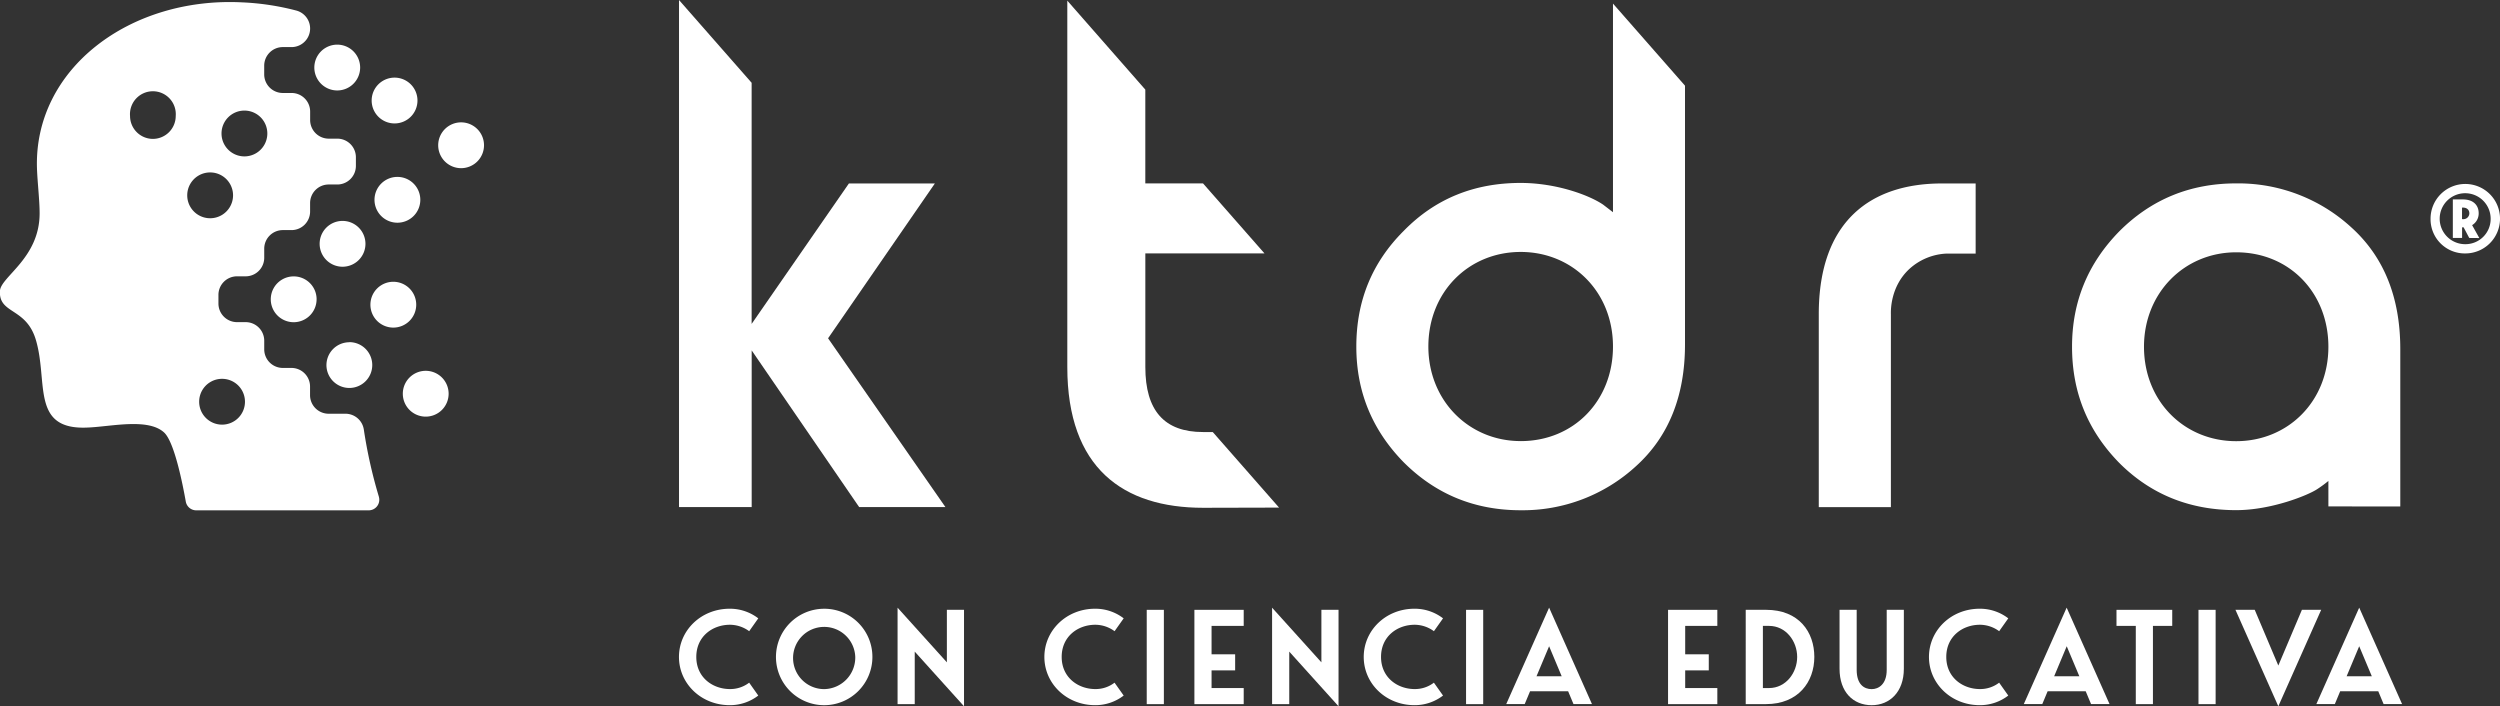 <svg id="Capa_1" data-name="Capa 1" xmlns="http://www.w3.org/2000/svg" viewBox="0 0 1040 293.81"><rect x="0" y="0" width="1040" height="293.81" fill="#333333" stroke="none"/><defs><style>.cls-1{fill:#fff;}</style></defs><path class="cls-1" d="M331.66,677.1l3.78,5.35a19.3,19.3,0,0,1-11.87,4c-11.92,0-21.12-9-21.12-20.06s9.2-20.06,21.12-20.06a19.3,19.3,0,0,1,11.87,4l-3.78,5.35a13.61,13.61,0,0,0-8-2.68c-7.19,0-14,4.8-14,13.38s6.85,13.37,14,13.37a12.89,12.89,0,0,0,8-2.67" transform="translate(-20 -393.1)"/><path class="cls-1" d="M382.92,666.4a20.06,20.06,0,1,1-20.06-20.06,20,20,0,0,1,20.06,20.06m-7.13,0a12.94,12.94,0,1,0-12.93,13.37,13.15,13.15,0,0,0,12.93-13.37" transform="translate(-20 -393.1)"/><polygon class="cls-1" points="401.03 253.69 401.03 293.81 380.53 271.07 380.53 292.92 373.39 292.92 373.39 252.8 393.9 275.53 393.9 253.69 401.03 253.69"/><path class="cls-1" d="M483.66,677.1l3.79,5.35a19.3,19.3,0,0,1-11.87,4c-11.92,0-21.12-9-21.12-20.06s9.2-20.06,21.12-20.06a19.3,19.3,0,0,1,11.87,4l-3.79,5.35a13.55,13.55,0,0,0-8-2.68c-7.19,0-14,4.8-14,13.38s6.85,13.37,14,13.37a12.84,12.84,0,0,0,8-2.67" transform="translate(-20 -393.1)"/><rect class="cls-1" x="477.04" y="253.69" width="7.13" height="39.23"/><polygon class="cls-1" points="504.01 260.37 504.01 272.19 513.82 272.19 513.82 278.88 504.01 278.88 504.01 286.23 517.38 286.23 517.38 292.92 496.87 292.92 496.87 253.69 517.38 253.69 517.38 260.37 504.01 260.37"/><polygon class="cls-1" points="556.83 253.69 556.83 293.81 536.33 271.07 536.33 292.92 529.19 292.92 529.19 252.8 549.7 275.53 549.7 253.69 556.83 253.69"/><path class="cls-1" d="M616.51,677.1l3.79,5.35a19.32,19.32,0,0,1-11.87,4c-11.93,0-21.12-9-21.12-20.06s9.19-20.06,21.12-20.06a19.32,19.32,0,0,1,11.87,4l-3.79,5.35a13.61,13.61,0,0,0-8-2.68c-7.19,0-14,4.8-14,13.38s6.85,13.37,14,13.37a12.89,12.89,0,0,0,8-2.67" transform="translate(-20 -393.1)"/><rect class="cls-1" x="609.88" y="253.69" width="7.13" height="39.23"/><path class="cls-1" d="M672.34,680.66H656.51L654.28,686h-7.69l17.84-40.12L682.26,686h-7.69Zm-2.68-6.24-5.23-12.48-5.24,12.48Z" transform="translate(-20 -393.1)"/><polygon class="cls-1" points="701.04 260.37 701.04 272.19 710.85 272.19 710.85 278.88 701.04 278.88 701.04 286.23 714.41 286.23 714.41 292.92 693.91 292.92 693.91 253.69 714.41 253.69 714.41 260.37 701.04 260.37"/><path class="cls-1" d="M774.76,666.4c0,10.36-6.69,19.61-20.12,19.61h-8.42V646.78h8.42c13.76,0,20.12,9.25,20.12,19.62m-7.14,0c0-6.58-4.68-12.93-11.7-12.93h-2.56v25.86h2.56c7,0,11.7-6.36,11.7-12.93" transform="translate(-20 -393.1)"/><path class="cls-1" d="M812,646.78V671.3c0,9.7-5.91,15.16-13.38,15.16-7.69,0-13.37-5.46-13.37-15.16V646.78h7.13v25c0,6.07,3.12,8,6.24,8,2.85,0,6.25-2,6.25-8v-25Z" transform="translate(-20 -393.1)"/><path class="cls-1" d="M851.65,677.1l3.79,5.35a19.3,19.3,0,0,1-11.87,4c-11.92,0-21.12-9-21.12-20.06s9.2-20.06,21.12-20.06a19.3,19.3,0,0,1,11.87,4l-3.79,5.35a13.55,13.55,0,0,0-8-2.68c-7.19,0-14,4.8-14,13.38s6.86,13.37,14,13.37a12.84,12.84,0,0,0,8-2.67" transform="translate(-20 -393.1)"/><path class="cls-1" d="M887.65,680.66H871.82L869.59,686H861.9l17.83-40.12L897.57,686h-7.69ZM885,674.42l-5.24-12.48-5.23,12.48Z" transform="translate(-20 -393.1)"/><polygon class="cls-1" points="903.65 253.69 903.65 260.37 895.62 260.37 895.62 292.92 888.49 292.92 888.49 260.37 880.46 260.37 880.46 253.69 903.65 253.69"/><rect class="cls-1" x="914.57" y="253.69" width="7.13" height="39.23"/><polygon class="cls-1" points="965.61 253.69 947.78 293.81 929.95 253.69 937.97 253.69 947.78 276.87 957.59 253.69 965.61 253.69"/><path class="cls-1" d="M1009.35,680.66H993.52L991.29,686H983.6l17.83-40.12L1019.27,686h-7.69Zm-2.68-6.24-5.24-12.48-5.23,12.48Z" transform="translate(-20 -393.1)"/><path class="cls-1" d="M988.61,603.77v-10.6a50.16,50.16,0,0,1-4.68,3.43c-3.74,2.49-19,8.72-33.68,8.72q-29,0-48.64-19.65c-13.1-13.4-19.64-29.31-19.64-48.33,0-18.7,6.55-34.61,19.65-48,13.4-13.41,29.62-19.95,48.64-19.95a69.55,69.55,0,0,1,48,18.4c13.41,12.16,20.27,29,20.26,50.52v65.48Zm-38.36-27.14c21.52,0,38.36-16.52,38.36-39.28,0-22.45-16.21-39.29-38.35-39.29-21.52,0-38.36,16.83-38.36,39.28,0,22.77,16.84,39.29,38.35,39.29" transform="translate(-20 -393.1)"/><path class="cls-1" d="M806.61,604.06h-30V523.78c0-38.88,21.81-54.36,51.2-54.36h14.06q0,14.58,0,29.18H829.61a24.55,24.55,0,0,0-15.21,6.29c-8,7.33-7.83,17.36-7.79,18.89Z" transform="translate(-20 -393.1)"/><path class="cls-1" d="M691,394.59v86.79l-4.06-3.12c-5.94-4.06-19.67-9.06-34.35-9.06-19.35,0-35.58,6.56-48.7,20-13.11,13.12-19.66,29-19.66,48.08,0,18.73,6.55,34.65,19.66,48.08,13.43,13.42,29.66,20,48.7,20a69.6,69.6,0,0,0,48.08-18.42c13.43-12.18,20.29-29,20.29-50.57V428.74Zm-38.41,182c-21.54,0-38.39-16.86-38.39-39.34,0-22.79,16.85-39.34,38.39-39.34S691,514.47,691,537.26c0,22.48-16.24,39.34-38.41,39.34" transform="translate(-20 -393.1)"/><path class="cls-1" d="M524.46,572.83h-4c-16.1,0-24-8.9-24-27.06V498.52h49.57l-25.58-29.14-24,0v-39L464,393.37h0v152.4c0,42.13,23.29,58.57,56.51,58.57l31.58-.08-27.58-31.43" transform="translate(-20 -393.1)"/><path class="cls-1" d="M364.48,533.83l44.43-64.42H373.15l-40.47,58.44V427.54l-30.21-34.43h0V604.05h30.23V538.87l44.71,65.18h35.89Z" transform="translate(-20 -393.1)"/><path class="cls-1" d="M1031.11,484.09a14.45,14.45,0,1,1,14.44,14.44,14.24,14.24,0,0,1-14.44-14.44m25,0a10.6,10.6,0,1,0-10.6,10.59,10.49,10.49,0,0,0,10.6-10.59m-8.91,8-2.33-4.41h-.64v4.41h-3.85V476.06h4.17c4.58,0,6.58,2.65,6.58,5.7a5.67,5.67,0,0,1-2.73,5l3,5.37Zm-3-7.82h.32a2.48,2.48,0,0,0,2.73-2.41c0-1.52-1.08-2.41-2.73-2.41h-.32Z" transform="translate(-20 -393.1)"/><path class="cls-1" d="M184.14,425.39h0a9.53,9.53,0,1,1-9.53,9.53,9.53,9.53,0,0,1,9.53-9.53" transform="translate(-20 -393.1)"/><path class="cls-1" d="M211.82,444h0a9.53,9.53,0,1,1-9.53,9.53,9.53,9.53,0,0,1,9.53-9.53" transform="translate(-20 -393.1)"/><path class="cls-1" d="M197.1,547.36h0a9.53,9.53,0,1,1-9.53,9.53,9.53,9.53,0,0,1,9.53-9.53" transform="translate(-20 -393.1)"/><path class="cls-1" d="M183.62,510.32h0a9.53,9.53,0,1,1-9.53,9.53,9.53,9.53,0,0,1,9.53-9.53" transform="translate(-20 -393.1)"/><path class="cls-1" d="M165.33,535.43h0A9.53,9.53,0,1,1,155.8,545a9.52,9.52,0,0,1,9.53-9.52" transform="translate(-20 -393.1)"/><path class="cls-1" d="M160.29,411.67h0a9.53,9.53,0,1,1-9.53,9.53,9.53,9.53,0,0,1,9.53-9.53" transform="translate(-20 -393.1)"/><path class="cls-1" d="M185.32,466.69h0a9.53,9.53,0,1,1-9.53,9.53,9.53,9.53,0,0,1,9.53-9.53" transform="translate(-20 -393.1)"/><path class="cls-1" d="M162.5,485h0a9.53,9.53,0,1,1-9.53,9.53A9.52,9.52,0,0,1,162.5,485" transform="translate(-20 -393.1)"/><path class="cls-1" d="M151.71,517.61h0a9.52,9.52,0,0,0-9.54-9.53h0a9.53,9.53,0,1,0,0,19.06h0a9.53,9.53,0,0,0,9.53-9.53" transform="translate(-20 -393.1)"/><path class="cls-1" d="M177.63,599.79a199.74,199.74,0,0,1-6.28-28,7.73,7.73,0,0,0-7.64-6.58h-7a7.73,7.73,0,0,1-7.73-7.73v-3.58a7.74,7.74,0,0,0-7.74-7.74h-3.58a7.74,7.74,0,0,1-7.74-7.73v-3.59a7.73,7.73,0,0,0-7.73-7.73h-3.59a7.74,7.74,0,0,1-7.73-7.74v-3.59a7.73,7.73,0,0,1,7.73-7.73h3.59a7.73,7.73,0,0,0,7.73-7.73v-3.77a7.74,7.74,0,0,1,7.74-7.73h3.6a7.73,7.73,0,0,0,7.74-7.73v-3.51a7.73,7.73,0,0,1,7.73-7.73h3.59a7.73,7.73,0,0,0,7.73-7.73v-3.61a7.73,7.73,0,0,0-7.73-7.73h-3.58a7.74,7.74,0,0,1-7.72-7.74v-3.53a7.73,7.73,0,0,0-7.73-7.73h-3.65a7.74,7.74,0,0,1-7.73-7.74v-3.62a7.73,7.73,0,0,1,7.72-7.73h3.65a7.73,7.73,0,0,0,1.91-15.22,106.68,106.68,0,0,0-22.34-3.38c-46.74-2.42-86.76,27.6-85.47,69,.17,5.46,1.12,13.51,1.1,18.77,0,18.67-16.2,26.35-16.51,32.29-.51,9.76,11,6.71,15,20.52,5.13,17.53-2.24,37.52,21.66,36.28,9.53-.38,25-4.08,31.66,2.09,4.23,3.94,7.64,21.12,9,28.72h0a4.41,4.41,0,0,0,4.35,3.64h71.73a4.4,4.4,0,0,0,4.24-5.63Zm-94-148.91h0a9.53,9.53,0,0,1-9.53-9.53h0a9.53,9.53,0,1,1,19,0h0a9.53,9.53,0,0,1-9.52,9.53m38.1-11.78h0a9.53,9.53,0,0,1,9.53,9.53h0a9.53,9.53,0,0,1-19.06,0h0a9.53,9.53,0,0,1,9.53-9.53M97.89,474.36h0a9.53,9.53,0,0,1,19.06,0h0a9.53,9.53,0,0,1-19.06,0m14.49,95.39h0a9.53,9.53,0,0,1-9.53-9.53h0a9.53,9.53,0,0,1,19.06,0h0a9.53,9.53,0,0,1-9.53,9.53" transform="translate(-20 -393.1)"/></svg>